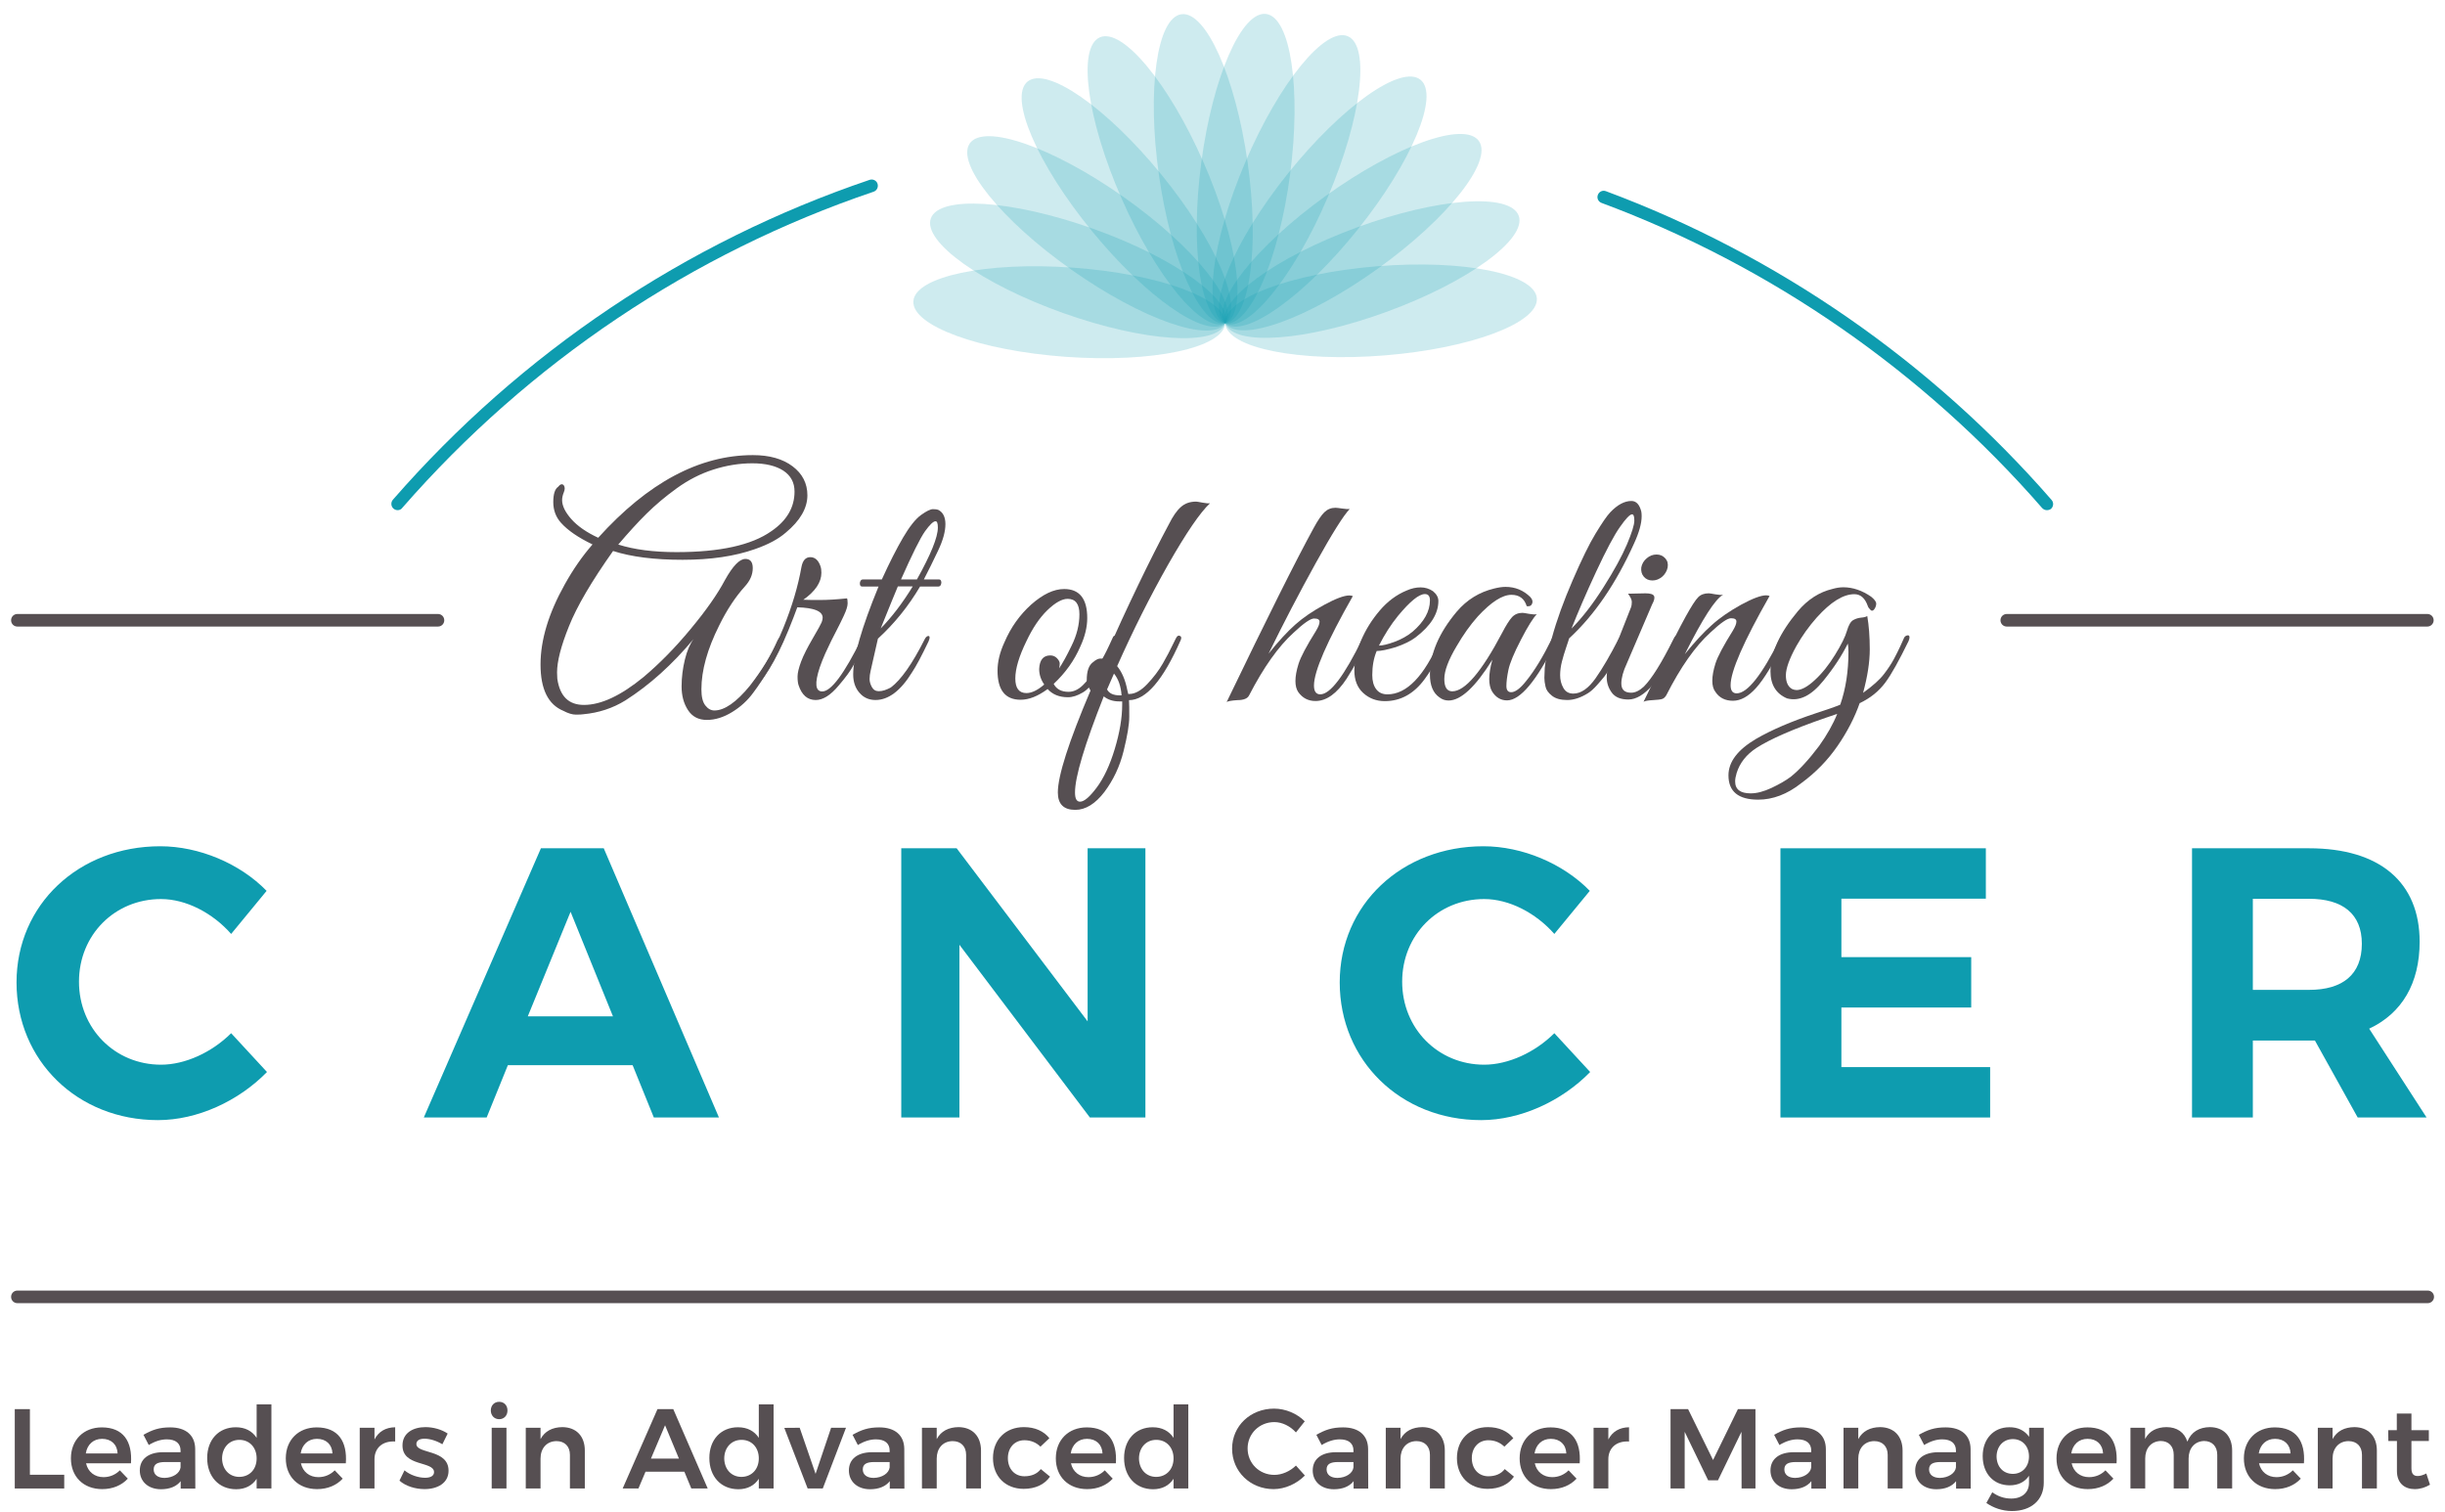 <svg xmlns="http://www.w3.org/2000/svg" width="194" height="120" viewBox="0 0 194 120" fill="none"><path d="M59.147 44.348C59.528 44.348 59.728 44.587 59.728 45.077C59.728 45.597 59.518 46.077 59.097 46.537C58.356 47.356 57.675 48.386 57.065 49.625C56.124 51.504 55.653 53.194 55.653 54.693C55.653 55.282 55.753 55.702 55.964 55.972C56.174 56.242 56.414 56.372 56.684 56.372C57.485 56.372 58.426 55.722 59.498 54.413C60.449 53.194 61.179 52.004 61.68 50.845C61.81 50.575 61.95 50.465 62.081 50.495C62.211 50.525 62.221 50.675 62.111 50.944C61.42 52.464 60.639 53.803 59.768 54.963C59.317 55.582 58.757 56.092 58.086 56.502C57.415 56.912 56.755 57.122 56.084 57.122C55.423 57.122 54.922 56.862 54.582 56.332C54.242 55.802 54.081 55.183 54.081 54.463C54.081 53.743 54.172 53.034 54.342 52.334C54.512 51.634 54.752 51.084 55.032 50.705C53.341 52.734 51.539 54.353 49.626 55.572C48.625 56.192 47.504 56.562 46.283 56.672C46.163 56.692 45.972 56.702 45.692 56.702C45.412 56.702 45.081 56.602 44.701 56.402C43.489 55.902 42.889 54.673 42.889 52.724C42.889 50.775 43.529 48.666 44.801 46.387C45.472 45.177 46.213 44.118 47.014 43.198C45.892 42.658 45.051 42.089 44.501 41.469C44.1 41.019 43.9 40.469 43.9 39.84C43.9 39.2 44.03 38.8 44.28 38.63C44.451 38.41 44.601 38.37 44.731 38.5C44.831 38.65 44.831 38.83 44.741 39.05C44.651 39.27 44.601 39.48 44.601 39.68C44.601 40.13 44.841 40.629 45.332 41.189C45.822 41.739 46.533 42.239 47.464 42.668C51.408 38.3 55.493 36.111 59.738 36.111C61.059 36.111 62.111 36.411 62.891 37.001C63.672 37.591 64.063 38.36 64.063 39.3C64.063 40.319 63.492 41.309 62.351 42.258C61.78 42.758 60.969 43.198 59.908 43.568C58.296 44.138 56.384 44.417 54.162 44.417C51.939 44.417 50.097 44.188 48.645 43.718C46.953 46.107 45.782 48.096 45.151 49.675C44.511 51.254 44.2 52.484 44.2 53.353C44.2 53.533 44.21 53.703 44.22 53.853C44.42 55.243 45.121 55.932 46.333 55.932C47.694 55.932 49.266 55.193 51.058 53.723C52.33 52.654 53.581 51.384 54.802 49.905C56.024 48.436 56.935 47.136 57.525 46.017C58.146 44.907 58.677 44.348 59.147 44.348ZM63.042 39C63.042 38.28 62.741 37.731 62.151 37.341C61.56 36.961 60.739 36.761 59.698 36.761C58.657 36.761 57.626 36.931 56.594 37.261C55.563 37.591 54.602 38.09 53.701 38.74C52.8 39.39 52.009 40.059 51.308 40.749C50.608 41.439 49.867 42.258 49.056 43.208C50.317 43.608 51.859 43.808 53.681 43.808C57.115 43.808 59.628 43.258 61.2 42.149C62.431 41.309 63.042 40.259 63.042 39Z" fill="#564F52"></path><path d="M65.174 45.447C65.174 46.197 64.693 46.917 63.742 47.587C64.073 47.606 64.523 47.606 65.084 47.606C65.644 47.606 66.355 47.566 67.206 47.477C67.236 47.526 67.256 47.656 67.256 47.876C67.256 48.096 67.156 48.416 66.956 48.846C66.756 49.276 66.576 49.636 66.415 49.945C66.255 50.255 66.105 50.545 65.965 50.825C65.825 51.105 65.665 51.445 65.484 51.844C65.304 52.244 65.164 52.614 65.044 52.954C64.623 54.223 64.693 54.863 65.244 54.863C65.945 54.863 66.986 53.464 68.368 50.665C68.488 50.445 68.578 50.365 68.658 50.415C68.738 50.465 68.768 50.525 68.768 50.605C68.768 50.685 68.658 50.935 68.438 51.385C68.217 51.825 67.987 52.284 67.737 52.754C67.487 53.224 67.086 53.764 66.555 54.383C65.915 55.153 65.304 55.543 64.724 55.543C64.073 55.543 63.622 55.153 63.362 54.363C63.312 54.213 63.282 53.983 63.282 53.684C63.282 53.384 63.382 52.984 63.572 52.474C63.762 51.974 64.073 51.365 64.493 50.645C64.914 49.925 65.144 49.506 65.194 49.376C65.244 49.246 65.274 49.126 65.274 49.016C65.274 48.496 64.603 48.226 63.262 48.186L62.962 48.986C61.91 51.745 60.889 53.594 59.918 54.533C59.748 54.683 59.668 54.633 59.668 54.383C59.668 54.333 59.688 54.273 59.718 54.203C60.659 52.964 61.47 51.505 62.161 49.805C62.851 48.106 63.322 46.507 63.592 44.988C63.692 44.468 63.922 44.208 64.293 44.208C64.663 44.208 64.934 44.448 65.094 44.908C65.154 45.078 65.174 45.248 65.174 45.447Z" fill="#564F52"></path><path d="M67.697 53.513C67.697 52.124 68.368 49.795 69.709 46.537H68.398C68.318 46.537 68.257 46.487 68.237 46.397C68.218 46.307 68.218 46.217 68.267 46.117C68.308 46.027 68.368 45.977 68.458 45.977H69.969C70.57 44.657 71.131 43.548 71.651 42.658C72.172 41.769 72.653 41.169 73.083 40.859C73.513 40.549 73.834 40.399 74.024 40.399C74.214 40.399 74.354 40.419 74.434 40.449C74.815 40.629 75.015 41.019 75.015 41.589C75.015 42.169 74.825 42.868 74.434 43.688C74.044 44.508 73.674 45.267 73.303 45.977H74.515C74.595 45.977 74.655 46.027 74.675 46.117C74.705 46.207 74.695 46.297 74.655 46.397C74.615 46.487 74.545 46.537 74.465 46.537H73.003C72.082 48.096 70.971 49.475 69.659 50.675L69.079 53.233C69.028 53.453 68.998 53.663 68.998 53.873C68.998 54.083 69.058 54.293 69.179 54.513C69.299 54.733 69.479 54.843 69.729 54.843C70.019 54.843 70.33 54.743 70.69 54.543C71.491 53.943 72.382 52.674 73.353 50.755C73.423 50.605 73.504 50.515 73.594 50.475C73.684 50.445 73.744 50.465 73.754 50.535C73.774 50.615 73.744 50.735 73.674 50.895C73.123 52.054 72.683 52.874 72.362 53.353C71.461 54.813 70.49 55.542 69.469 55.542C68.948 55.542 68.518 55.353 68.188 54.963C67.857 54.583 67.697 54.093 67.697 53.513ZM72.422 46.527H71.241C71.041 46.996 70.59 48.106 69.879 49.865C70.79 48.935 71.631 47.816 72.422 46.527ZM72.753 45.977C73.854 43.998 74.415 42.628 74.415 41.859C74.415 41.529 74.354 41.359 74.234 41.359C74.054 41.359 73.774 41.629 73.393 42.159C73.013 42.698 72.382 43.968 71.491 45.977H72.753Z" fill="#564F52"></path><path d="M84.436 46.736C85.657 46.736 86.268 47.506 86.268 49.045C86.268 49.745 86.088 50.505 85.717 51.304C85.247 52.394 84.546 53.383 83.605 54.263C83.825 54.683 84.216 54.893 84.786 54.893C85.237 54.893 85.667 54.663 86.068 54.213C86.568 53.693 86.929 53.233 87.149 52.843C87.369 52.454 87.529 52.164 87.629 51.974C87.73 51.794 87.86 51.524 88.02 51.184C88.18 50.844 88.27 50.635 88.31 50.555C88.34 50.475 88.4 50.445 88.49 50.445C88.661 50.425 88.741 50.485 88.741 50.625C88.741 50.675 88.721 50.734 88.691 50.804L88.54 51.154C88.44 51.384 88.36 51.554 88.31 51.654C88.26 51.754 88.17 51.934 88.05 52.194C87.92 52.454 87.82 52.654 87.72 52.813C87.629 52.964 87.499 53.163 87.339 53.413C87.179 53.663 87.039 53.863 86.909 54.013C86.778 54.163 86.628 54.333 86.448 54.513C86.268 54.693 86.088 54.843 85.918 54.943C85.497 55.193 85.107 55.322 84.736 55.322C84.045 55.322 83.515 55.102 83.124 54.673C82.353 55.242 81.643 55.522 80.982 55.522C79.761 55.522 79.15 54.753 79.15 53.213C79.15 52.514 79.33 51.754 79.701 50.954C80.201 49.785 80.912 48.785 81.823 47.966C82.754 47.146 83.615 46.736 84.436 46.736ZM84.716 47.516C84.266 47.516 83.725 47.816 83.104 48.416C82.484 49.015 81.933 49.835 81.442 50.874C80.852 52.084 80.561 53.063 80.561 53.833C80.561 54.603 80.852 54.992 81.442 54.992C81.863 54.992 82.334 54.763 82.854 54.313C82.584 53.923 82.454 53.513 82.454 53.083C82.484 52.364 82.784 52.004 83.335 52.004C83.555 52.004 83.735 52.084 83.875 52.234C84.015 52.384 84.085 52.524 84.085 52.644C84.085 52.774 84.066 52.904 84.035 53.033C84.316 52.614 84.646 52.024 85.016 51.254C85.437 50.405 85.647 49.565 85.647 48.745C85.647 47.926 85.337 47.516 84.716 47.516Z" fill="#564F52"></path><path d="M85.317 64.259C84.396 64.259 83.935 63.799 83.935 62.879C83.935 61.56 84.796 58.861 86.528 54.793C86.328 54.463 86.228 54.183 86.228 53.963C86.228 53.264 86.388 52.794 86.708 52.554C86.939 52.354 87.139 52.254 87.299 52.254C87.459 52.254 87.559 52.264 87.609 52.274C89.522 47.976 91.244 44.398 92.765 41.559C93.066 40.959 93.376 40.51 93.696 40.23C94.017 39.94 94.417 39.8 94.908 39.8C94.978 39.8 95.138 39.83 95.408 39.88C95.679 39.93 95.879 39.95 96.009 39.93C95.218 40.669 94.117 42.289 92.685 44.797C91.264 47.306 89.912 49.995 88.641 52.854C89.021 53.324 89.291 53.953 89.442 54.733L89.522 55.063C89.552 55.063 89.582 55.063 89.602 55.063C90.052 55.063 90.533 54.803 91.033 54.273C91.534 53.743 91.944 53.204 92.265 52.644C92.585 52.084 92.845 51.594 93.046 51.165C93.246 50.735 93.376 50.505 93.426 50.475C93.476 50.445 93.526 50.425 93.566 50.435C93.606 50.445 93.646 50.465 93.676 50.485C93.706 50.515 93.726 50.555 93.726 50.615C93.726 50.675 93.706 50.735 93.676 50.805C92.285 53.973 90.923 55.553 89.582 55.553C89.602 55.822 89.602 56.262 89.602 56.872C89.602 57.482 89.451 58.391 89.151 59.601C88.851 60.81 88.34 61.89 87.629 62.839C86.909 63.779 86.138 64.259 85.317 64.259ZM85.297 62.879C85.297 63.369 85.427 63.609 85.697 63.609C86.018 63.609 86.458 63.239 87.019 62.489C87.579 61.74 88.06 60.72 88.45 59.431C88.841 58.131 89.041 56.962 89.041 55.902C89.041 55.822 89.041 55.733 89.041 55.653C88.961 55.653 88.881 55.653 88.811 55.653C88.32 55.653 87.91 55.523 87.579 55.253C86.058 59.091 85.297 61.64 85.297 62.879ZM88.841 55.173H88.991C88.941 54.453 88.741 53.873 88.39 53.444L87.84 54.703C88 55.013 88.34 55.173 88.841 55.173Z" fill="#564F52"></path><path d="M104.258 54.393C104.258 54.862 104.428 55.092 104.759 55.092C105.55 55.092 106.661 53.623 108.103 50.674C108.223 50.444 108.323 50.344 108.413 50.394C108.503 50.444 108.553 50.514 108.553 50.594C108.553 50.674 108.453 50.914 108.263 51.314C108.073 51.704 107.872 52.084 107.682 52.444C107.492 52.803 107.212 53.273 106.841 53.863C106.07 55.032 105.249 55.622 104.378 55.622C103.808 55.622 103.357 55.392 103.017 54.922C102.867 54.703 102.787 54.413 102.787 54.033C102.787 53.653 102.867 53.203 103.037 52.663C103.207 52.124 103.668 51.254 104.418 50.055C104.599 49.755 104.699 49.515 104.699 49.335C104.699 49.155 104.559 49.075 104.268 49.075C103.978 49.075 103.437 49.455 102.636 50.205C101.425 51.304 100.254 52.963 99.112 55.172C98.992 55.422 98.682 55.552 98.181 55.552C97.731 55.582 97.441 55.632 97.33 55.702C100.514 49.095 102.817 44.477 104.248 41.868C104.569 41.279 104.849 40.869 105.089 40.639C105.329 40.409 105.62 40.289 105.96 40.289C106.04 40.289 106.221 40.309 106.491 40.349C106.761 40.389 106.961 40.399 107.091 40.389C106.591 40.909 105.69 42.348 104.388 44.697C103.087 47.046 101.846 49.435 100.654 51.864C101.445 50.874 102.156 50.105 102.777 49.555C103.397 49.005 104.168 48.475 105.079 47.986C105.98 47.496 106.651 47.246 107.061 47.246C107.162 47.246 107.252 47.266 107.342 47.296C105.289 50.904 104.258 53.263 104.258 54.393Z" fill="#564F52"></path><path d="M109.234 51.654C108.994 52.224 108.884 52.864 108.884 53.563C108.884 54.033 108.984 54.403 109.194 54.683C109.404 54.963 109.704 55.093 110.085 55.093C111.607 55.093 112.998 53.663 114.23 50.804C114.35 50.535 114.49 50.425 114.66 50.455C114.73 50.475 114.76 50.515 114.76 50.585C114.76 50.655 114.57 51.094 114.19 51.904C113.809 52.714 113.429 53.373 113.048 53.873C112.197 55.043 111.136 55.632 109.875 55.632C109.204 55.632 108.633 55.412 108.163 54.983C107.692 54.553 107.462 53.953 107.462 53.203C107.462 52.454 107.642 51.654 108.003 50.804C108.363 49.955 108.853 49.175 109.474 48.446C110.095 47.716 110.806 47.186 111.607 46.856C111.987 46.686 112.357 46.606 112.718 46.606C113.078 46.606 113.399 46.706 113.699 46.906C113.979 47.136 114.129 47.396 114.129 47.686C114.129 48.685 113.529 49.655 112.317 50.575C111.947 50.855 111.426 51.114 110.756 51.344C110.095 51.544 109.584 51.654 109.234 51.654ZM113.459 47.636C113.459 47.306 113.329 47.136 113.058 47.136C112.588 47.136 111.877 47.716 110.926 48.865C110.355 49.565 109.855 50.355 109.414 51.224C109.694 51.224 110.115 51.124 110.656 50.925C111.196 50.725 111.677 50.455 112.077 50.125C112.998 49.335 113.459 48.506 113.459 47.636Z" fill="#564F52"></path><path d="M120.677 50.764C120.126 51.824 119.796 52.624 119.686 53.153C119.576 53.683 119.526 54.103 119.526 54.433C119.526 54.763 119.656 54.923 119.906 54.923C120.226 54.923 120.617 54.633 121.087 54.043C121.778 53.193 122.449 52.074 123.12 50.705C123.19 50.555 123.26 50.475 123.35 50.455C123.48 50.405 123.55 50.455 123.55 50.605C123.55 50.684 123.53 50.785 123.47 50.904C121.928 54.013 120.627 55.572 119.576 55.572C119.085 55.572 118.695 55.342 118.394 54.873C118.244 54.623 118.164 54.283 118.164 53.873C118.164 53.463 118.244 52.944 118.414 52.344C117.073 54.503 115.912 55.582 114.94 55.582C114.67 55.582 114.43 55.502 114.21 55.332C113.709 54.983 113.459 54.383 113.459 53.523C113.459 51.884 114.17 50.215 115.591 48.526C116.392 47.586 117.383 46.976 118.555 46.696C118.875 46.616 119.175 46.566 119.456 46.566C120.226 46.566 120.877 46.836 121.418 47.366C121.588 47.546 121.638 47.726 121.568 47.896C121.498 48.066 121.358 48.136 121.137 48.096C120.957 47.496 120.547 47.196 119.926 47.196C119.205 47.196 118.314 47.766 117.263 48.905C116.662 49.575 116.102 50.365 115.581 51.264C114.93 52.354 114.6 53.223 114.6 53.873C114.6 54.523 114.81 54.853 115.231 54.853C116.232 54.853 117.553 53.313 119.175 50.235C119.496 49.615 119.766 49.195 119.976 48.965C120.196 48.735 120.467 48.626 120.807 48.626C120.877 48.626 121.047 48.655 121.318 48.705C121.598 48.755 121.798 48.765 121.938 48.735C121.658 49.015 121.228 49.695 120.677 50.764Z" fill="#564F52"></path><path d="M124.271 51.365C124.141 51.755 124.021 52.134 123.931 52.494C123.84 52.854 123.79 53.214 123.79 53.574C123.79 53.934 123.87 54.273 124.041 54.573C124.211 54.883 124.471 55.033 124.842 55.033C125.442 55.033 126.033 54.623 126.604 53.814C127.174 53.004 127.775 51.964 128.416 50.715C128.546 50.485 128.676 50.385 128.796 50.435C128.876 50.505 128.896 50.595 128.846 50.695C128.796 50.805 128.686 51.035 128.536 51.395C128.376 51.755 128.255 52.004 128.185 52.144C128.105 52.284 127.975 52.534 127.785 52.894C127.595 53.254 127.424 53.524 127.284 53.694C127.144 53.873 126.954 54.093 126.704 54.373C126.453 54.653 126.233 54.853 126.013 54.993C125.422 55.363 124.872 55.543 124.351 55.543C123.83 55.543 123.43 55.433 123.14 55.203C122.849 54.973 122.679 54.733 122.629 54.473C122.569 54.213 122.539 53.983 122.539 53.784C122.539 53.584 122.549 53.324 122.569 53.004C122.619 52.464 122.729 51.954 122.879 51.445C123.04 50.945 123.13 50.655 123.14 50.595C123.52 49.206 124.071 47.686 124.781 46.047C125.492 44.408 126.093 43.168 126.594 42.349C127.094 41.529 127.475 40.959 127.765 40.65C128.336 40.05 128.896 39.75 129.447 39.75C129.827 39.75 130.087 40.03 130.228 40.58C130.248 40.68 130.258 40.809 130.258 40.959C130.258 41.529 130.057 42.249 129.657 43.118C128.215 46.317 126.493 48.826 124.501 50.655C124.481 50.745 124.401 50.975 124.271 51.365ZM127.234 46.587C128.075 45.267 128.686 44.138 129.086 43.208C129.477 42.279 129.677 41.649 129.677 41.309C129.677 40.969 129.617 40.809 129.497 40.809C129.327 40.809 129.006 41.139 128.546 41.799C128.075 42.459 127.445 43.648 126.644 45.367C125.843 47.087 125.202 48.586 124.691 49.875C125.552 49.006 126.403 47.906 127.234 46.587Z" fill="#564F52"></path><path d="M129.427 54.963C129.747 54.963 130.078 54.803 130.428 54.483C131.049 53.864 131.84 52.604 132.791 50.695C132.911 50.445 133.021 50.365 133.141 50.465C133.171 50.495 133.191 50.555 133.191 50.625C133.191 50.695 133.121 50.885 132.991 51.175C132.861 51.465 132.741 51.734 132.63 51.964C132.52 52.194 132.31 52.584 132 53.104C131.689 53.634 131.409 54.033 131.159 54.323C130.468 55.113 129.817 55.503 129.207 55.503C128.596 55.503 128.155 55.323 127.885 54.953C127.615 54.583 127.485 54.173 127.485 53.724C127.485 53.274 127.595 52.774 127.815 52.244L129.427 48.156C129.457 48.056 129.477 47.926 129.477 47.756C129.477 47.586 129.377 47.377 129.177 47.107L130.558 47.077C130.939 47.077 131.169 47.147 131.239 47.286C131.309 47.426 131.259 47.646 131.089 47.956L129.076 52.654C128.786 53.274 128.646 53.804 128.646 54.233C128.646 54.723 128.906 54.963 129.427 54.963ZM131.89 45.757C131.649 45.957 131.399 46.057 131.109 46.057C130.828 46.057 130.598 45.957 130.428 45.757C130.258 45.557 130.198 45.317 130.228 45.028C130.278 44.748 130.418 44.498 130.658 44.298C130.888 44.098 131.149 43.998 131.439 43.998C131.719 43.998 131.95 44.098 132.13 44.298C132.31 44.498 132.37 44.738 132.32 45.028C132.26 45.307 132.12 45.557 131.89 45.757Z" fill="#564F52"></path><path d="M140.409 47.286C138.347 50.904 137.316 53.263 137.316 54.363C137.316 54.803 137.476 55.013 137.796 55.013C138.647 55.013 139.798 53.563 141.24 50.664C141.34 50.435 141.44 50.335 141.54 50.385C141.641 50.435 141.691 50.505 141.691 50.585C141.691 50.664 141.661 50.764 141.59 50.884C140.699 52.674 139.949 53.913 139.338 54.583C138.727 55.262 138.117 55.602 137.506 55.602C136.895 55.602 136.425 55.372 136.114 54.903C135.944 54.683 135.864 54.393 135.864 54.013C135.864 53.633 135.944 53.183 136.114 52.644C136.284 52.104 136.745 51.234 137.496 50.035C137.676 49.735 137.776 49.495 137.776 49.315C137.776 49.135 137.636 49.055 137.346 49.055C137.055 49.055 136.515 49.435 135.714 50.185C134.502 51.284 133.341 52.944 132.22 55.153C132.12 55.322 132.01 55.422 131.88 55.462C131.749 55.502 131.509 55.532 131.139 55.552C130.768 55.572 130.528 55.612 130.408 55.682C130.678 55.142 131.209 54.053 131.99 52.394C133.401 49.465 134.322 47.796 134.753 47.376C134.953 47.176 135.233 47.076 135.584 47.076C135.654 47.076 135.824 47.106 136.104 47.156C136.385 47.206 136.585 47.216 136.725 47.186C136.104 47.516 135.093 49.095 133.682 51.904C134.472 50.934 135.183 50.155 135.834 49.585C136.475 49.005 137.256 48.475 138.157 47.976C139.058 47.486 139.728 47.236 140.139 47.236C140.239 47.236 140.329 47.256 140.409 47.286Z" fill="#564F52"></path><path d="M139.508 63.449C137.936 63.449 137.146 62.809 137.146 61.52C137.146 60.45 137.876 59.491 139.328 58.631C140.569 57.911 142.151 57.232 144.083 56.592C144.974 56.302 145.615 56.082 146.016 55.912C146.456 54.643 146.666 53.254 146.666 51.744C146.666 51.444 146.646 51.215 146.616 51.065C146.146 52.014 145.505 52.994 144.684 54.003C143.713 55.213 142.752 55.672 141.791 55.413C140.92 55.043 140.479 54.323 140.479 53.254C140.479 51.814 141.2 50.235 142.642 48.506C143.433 47.566 144.354 46.977 145.405 46.727C145.685 46.647 145.976 46.597 146.256 46.597C147.007 46.597 147.748 46.847 148.468 47.346C148.739 47.566 148.869 47.746 148.869 47.896C148.869 48.046 148.819 48.196 148.719 48.336C148.618 48.476 148.508 48.496 148.408 48.386C148.298 48.276 148.228 48.176 148.198 48.076C147.978 47.456 147.627 47.146 147.137 47.146C146.246 47.146 145.255 47.766 144.143 49.006C143.523 49.705 142.982 50.465 142.532 51.264C141.981 52.264 141.701 53.044 141.701 53.584C141.701 54.123 141.871 54.493 142.201 54.673C142.321 54.723 142.432 54.753 142.552 54.753C142.932 54.753 143.423 54.493 143.993 53.963C144.574 53.434 145.105 52.764 145.605 51.954C146.106 51.145 146.416 50.515 146.546 50.055C146.676 49.605 146.846 49.315 147.037 49.206C147.227 49.096 147.447 49.026 147.677 49.006C147.908 48.986 148.068 48.946 148.158 48.876C148.288 49.625 148.358 50.515 148.358 51.524C148.358 52.534 148.178 53.683 147.828 54.973C148.598 54.423 149.149 53.923 149.479 53.493C149.81 53.064 150.07 52.664 150.26 52.314C150.451 51.964 150.621 51.614 150.781 51.275C150.931 50.935 151.031 50.715 151.081 50.605C151.131 50.505 151.211 50.445 151.332 50.415C151.452 50.385 151.512 50.445 151.512 50.575C151.512 50.655 151.482 50.755 151.432 50.875C150.691 52.394 150.08 53.504 149.58 54.173C149.079 54.843 148.408 55.393 147.557 55.792C147.157 56.932 146.576 58.061 145.805 59.181C145.034 60.3 144.083 61.29 142.922 62.14C141.801 63.029 140.649 63.449 139.508 63.449ZM137.676 62C137.676 62.639 138.087 62.949 138.908 62.949C139.398 62.949 139.939 62.809 140.559 62.519C141.17 62.23 141.681 61.94 142.081 61.64C142.772 61.09 143.523 60.27 144.344 59.181C144.964 58.311 145.445 57.462 145.775 56.642L144.894 56.942C142.281 57.842 140.439 58.651 139.358 59.351C138.567 59.871 138.047 60.53 137.796 61.33C137.716 61.6 137.676 61.81 137.676 62Z" fill="#564F52"></path><path d="M12.775 71.335C9.111 71.335 6.267 74.173 6.267 77.892C6.267 81.61 9.111 84.478 12.775 84.478C14.697 84.478 16.809 83.499 18.341 81.98L21.184 85.058C18.922 87.377 15.648 88.876 12.534 88.876C6.147 88.876 1.312 84.149 1.312 77.951C1.312 71.784 6.237 67.147 12.715 67.147C15.798 67.147 19.042 68.516 21.154 70.685L18.341 74.103C16.869 72.434 14.757 71.335 12.775 71.335Z" fill="#0E9CAF"></path><path d="M50.197 84.519H40.296L38.614 88.667H33.628L42.919 67.307H47.905L57.045 88.667H51.879L50.197 84.519ZM48.635 80.641L45.272 72.344L41.878 80.641H48.635Z" fill="#0E9CAF"></path><path d="M75.906 67.307L86.298 81.04V67.307H90.883V88.667H86.478L76.126 74.963V88.667H71.511V67.307H75.906Z" fill="#0E9CAF"></path><path d="M117.764 71.335C114.099 71.335 111.256 74.173 111.256 77.892C111.256 81.61 114.099 84.478 117.764 84.478C119.686 84.478 121.798 83.499 123.33 81.98L126.173 85.058C123.911 87.377 120.637 88.876 117.523 88.876C111.136 88.876 106.301 84.149 106.301 77.951C106.301 71.784 111.226 67.147 117.704 67.147C120.787 67.147 124.031 68.516 126.143 70.685L123.33 74.103C121.858 72.434 119.746 71.335 117.764 71.335Z" fill="#0E9CAF"></path><path d="M157.569 67.307V71.305H146.106V75.943H156.407V79.941H146.106V84.669H157.909V88.667H141.27V67.307H157.569Z" fill="#0E9CAF"></path><path d="M187.072 88.667L183.678 82.56H183.218H178.753V88.667H173.927V67.307H183.218C188.814 67.307 191.988 69.995 191.988 74.723C191.988 78.022 190.586 80.401 187.983 81.62L192.538 88.667H187.072ZM178.753 78.541H183.218C185.881 78.541 187.402 77.322 187.402 74.883C187.402 72.504 185.871 71.315 183.218 71.315H178.753V78.541Z" fill="#0E9CAF"></path><path d="M192.598 49.715H159.231C158.95 49.715 158.73 49.495 158.73 49.216C158.73 48.936 158.95 48.716 159.231 48.716H192.598C192.879 48.716 193.099 48.936 193.099 49.216C193.099 49.495 192.869 49.715 192.598 49.715Z" fill="#564F52"></path><path d="M34.75 49.715H1.382C1.101 49.715 0.881 49.495 0.881 49.216C0.881 48.936 1.101 48.716 1.382 48.716H34.75C35.03 48.716 35.25 48.936 35.25 49.216C35.25 49.495 35.03 49.715 34.75 49.715Z" fill="#564F52"></path><path d="M192.628 103.4H1.382C1.101 103.4 0.881 103.18 0.881 102.9C0.881 102.62 1.101 102.4 1.382 102.4H192.628C192.909 102.4 193.129 102.62 193.129 102.9C193.129 103.18 192.899 103.4 192.628 103.4Z" fill="#564F52"></path><path opacity="0.2" d="M109.863 28.199C116.692 27.649 122.1 25.62 121.942 23.667C121.784 21.713 116.12 20.576 109.292 21.125C102.463 21.675 97.055 23.705 97.213 25.658C97.371 27.612 103.035 28.749 109.863 28.199Z" fill="#0E9CAF"></path><path opacity="0.2" d="M110.085 24.719C116.515 22.359 121.179 18.954 120.501 17.115C119.824 15.275 114.062 15.698 107.632 18.058C101.202 20.419 96.539 23.823 97.216 25.663C97.894 27.502 103.655 27.08 110.085 24.719Z" fill="#0E9CAF"></path><path opacity="0.2" d="M109.351 21.298C114.91 17.301 118.486 12.772 117.339 11.182C116.192 9.592 110.756 11.543 105.197 15.54C99.638 19.537 96.062 24.066 97.209 25.657C98.356 27.247 103.792 25.295 109.351 21.298Z" fill="#0E9CAF"></path><path opacity="0.2" d="M107.731 18.211C112.011 12.87 114.238 7.549 112.705 6.325C111.172 5.1 106.461 8.437 102.181 13.778C97.902 19.118 95.675 24.44 97.207 25.664C98.74 26.888 103.452 23.551 107.731 18.211Z" fill="#0E9CAF"></path><path opacity="0.2" d="M105.346 15.658C108.032 9.366 108.747 3.642 106.941 2.874C105.136 2.105 101.494 6.582 98.807 12.874C96.12 19.166 95.406 24.89 97.212 25.658C99.017 26.427 102.659 21.949 105.346 15.658Z" fill="#0E9CAF"></path><path opacity="0.2" d="M102.361 13.85C103.257 7.069 102.406 1.364 100.46 1.108C98.514 0.851 96.21 6.141 95.314 12.921C94.418 19.702 95.269 25.407 97.215 25.663C99.161 25.92 101.465 20.631 102.361 13.85Z" fill="#0E9CAF"></path><path opacity="0.2" d="M97.214 25.653C99.157 25.378 99.954 19.666 98.994 12.894C98.033 6.122 95.679 0.855 93.736 1.129C91.793 1.404 90.996 7.117 91.956 13.889C92.917 20.661 95.271 25.928 97.214 25.653Z" fill="#0E9CAF"></path><path opacity="0.2" d="M97.214 25.654C99.012 24.868 98.243 19.152 95.497 12.886C92.751 6.62 89.067 2.178 87.269 2.963C85.47 3.749 86.239 9.465 88.986 15.731C91.732 21.997 95.416 26.439 97.214 25.654Z" fill="#0E9CAF"></path><path opacity="0.2" d="M97.215 25.663C98.736 24.424 96.459 19.124 92.128 13.824C87.798 8.524 83.055 5.231 81.534 6.47C80.013 7.709 82.29 13.009 86.62 18.309C90.951 23.61 95.694 26.902 97.215 25.663Z" fill="#0E9CAF"></path><path opacity="0.2" d="M97.219 25.659C98.351 24.057 94.731 19.562 89.134 15.617C83.537 11.673 78.082 9.773 76.951 11.374C75.819 12.976 79.438 17.471 85.035 21.416C90.632 25.36 96.087 27.26 97.219 25.659Z" fill="#0E9CAF"></path><path opacity="0.2" d="M97.223 25.656C97.883 23.811 93.187 20.45 86.735 18.151C80.284 15.851 74.518 15.483 73.858 17.329C73.198 19.175 77.894 22.535 84.346 24.834C90.798 27.134 96.563 27.502 97.223 25.656Z" fill="#0E9CAF"></path><path opacity="0.2" d="M97.218 25.653C97.357 23.698 91.93 21.72 85.097 21.234C78.263 20.748 72.611 21.939 72.472 23.894C72.332 25.849 77.759 27.827 84.592 28.313C91.426 28.799 97.078 27.608 97.218 25.653Z" fill="#0E9CAF"></path><path d="M31.556 40.479C31.436 40.479 31.326 40.439 31.226 40.359C31.015 40.18 30.995 39.86 31.175 39.65C41.337 27.985 54.412 19.209 68.998 14.271C69.259 14.181 69.549 14.321 69.629 14.581C69.709 14.841 69.579 15.121 69.319 15.211C54.902 20.089 41.978 28.765 31.926 40.289C31.836 40.419 31.696 40.479 31.556 40.479Z" fill="#0E9CAF"></path><path d="M162.414 40.479C162.274 40.479 162.134 40.419 162.034 40.309C152.593 29.464 140.499 21.088 127.074 16.1C126.814 16 126.684 15.72 126.784 15.46C126.884 15.2 127.164 15.07 127.424 15.17C141 20.228 153.234 28.694 162.785 39.669C162.965 39.879 162.945 40.189 162.734 40.379C162.654 40.439 162.534 40.479 162.414 40.479Z" fill="#0E9CAF"></path><path d="M2.373 111.807V117.014H5.096V118.104H1.172V111.807H2.373Z" fill="#564F52"></path><path d="M10.392 116.105H6.828C6.978 116.784 7.509 117.204 8.21 117.204C8.71 117.204 9.161 117.014 9.511 116.664L10.142 117.324C9.661 117.844 8.96 118.154 8.109 118.154C6.618 118.154 5.627 117.164 5.627 115.715C5.627 114.245 6.638 113.256 8.079 113.256C9.781 113.256 10.512 114.365 10.392 116.105ZM9.331 115.325C9.301 114.615 8.83 114.165 8.099 114.165C7.409 114.165 6.918 114.615 6.808 115.325H9.331Z" fill="#564F52"></path><path d="M14.336 118.104V117.524C14.006 117.944 13.466 118.164 12.775 118.164C11.733 118.164 11.093 117.524 11.093 116.674C11.093 115.785 11.754 115.235 12.925 115.225H14.326V115.095C14.326 114.535 13.956 114.205 13.235 114.205C12.785 114.205 12.294 114.355 11.804 114.655L11.383 113.846C12.074 113.456 12.614 113.256 13.505 113.256C14.767 113.256 15.478 113.896 15.488 114.965L15.498 118.114H14.336V118.104ZM14.326 116.434V116.005H13.105C12.484 116.005 12.194 116.175 12.194 116.594C12.194 117.004 12.514 117.264 13.055 117.264C13.736 117.254 14.266 116.894 14.326 116.434Z" fill="#564F52"></path><path d="M21.535 111.427V118.104H20.363V117.334C20.023 117.864 19.462 118.164 18.741 118.164C17.36 118.164 16.439 117.154 16.439 115.685C16.439 114.225 17.36 113.246 18.711 113.246C19.452 113.246 20.013 113.546 20.363 114.086V111.427H21.535ZM20.363 115.715C20.363 114.855 19.803 114.245 18.992 114.245C18.191 114.245 17.63 114.855 17.62 115.715C17.63 116.574 18.181 117.184 18.992 117.184C19.813 117.174 20.363 116.574 20.363 115.715Z" fill="#564F52"></path><path d="M27.441 116.105H23.877C24.027 116.784 24.558 117.204 25.259 117.204C25.759 117.204 26.21 117.014 26.56 116.664L27.191 117.324C26.71 117.844 26.01 118.154 25.159 118.154C23.667 118.154 22.676 117.164 22.676 115.715C22.676 114.245 23.687 113.256 25.129 113.256C26.831 113.256 27.561 114.365 27.441 116.105ZM26.38 115.325C26.35 114.615 25.88 114.165 25.149 114.165C24.458 114.165 23.967 114.615 23.857 115.325H26.38Z" fill="#564F52"></path><path d="M31.356 113.246V114.376C30.334 114.316 29.714 114.905 29.714 115.785V118.104H28.543V113.286H29.714V114.216C30.034 113.586 30.605 113.256 31.356 113.246Z" fill="#564F52"></path><path d="M33.688 114.155C33.308 114.155 33.038 114.285 33.038 114.575C33.038 115.384 35.59 114.965 35.59 116.694C35.59 117.673 34.719 118.153 33.688 118.153C32.958 118.153 32.197 117.923 31.696 117.483L32.096 116.664C32.537 117.044 33.208 117.254 33.728 117.254C34.129 117.254 34.439 117.124 34.439 116.804C34.439 115.914 31.926 116.394 31.936 114.685C31.936 113.695 32.787 113.235 33.758 113.235C34.389 113.235 35.05 113.425 35.52 113.745L35.1 114.595C34.639 114.315 34.109 114.155 33.688 114.155Z" fill="#564F52"></path><path d="M40.266 111.916C40.266 112.316 39.995 112.606 39.605 112.606C39.215 112.606 38.944 112.306 38.944 111.916C38.944 111.516 39.215 111.227 39.605 111.227C39.995 111.227 40.266 111.506 40.266 111.916ZM40.186 113.286V118.103H39.014V113.286H40.186Z" fill="#564F52"></path><path d="M46.403 115.095V118.103H45.221V115.434C45.221 114.765 44.811 114.345 44.15 114.345C43.359 114.355 42.889 114.935 42.889 115.734V118.103H41.717V113.285H42.889V114.185C43.229 113.545 43.84 113.245 44.621 113.235C45.732 113.245 46.403 113.955 46.403 115.095Z" fill="#564F52"></path><path d="M54.302 116.774H51.218L50.657 118.104H49.406L52.169 111.807H53.421L56.154 118.104H54.852L54.302 116.774ZM53.871 115.735L52.77 113.086L51.649 115.735H53.871Z" fill="#564F52"></path><path d="M61.38 111.427V118.104H60.208V117.334C59.868 117.864 59.307 118.164 58.587 118.164C57.205 118.164 56.284 117.154 56.284 115.685C56.284 114.225 57.205 113.246 58.556 113.246C59.297 113.246 59.858 113.546 60.208 114.086V111.427H61.38ZM60.208 115.715C60.208 114.855 59.648 114.245 58.837 114.245C58.036 114.245 57.475 114.855 57.465 115.715C57.475 116.574 58.026 117.184 58.837 117.184C59.648 117.174 60.208 116.574 60.208 115.715Z" fill="#564F52"></path><path d="M63.452 113.285L64.713 116.943L65.945 113.285H67.126L65.284 118.103H64.083L62.231 113.295L63.452 113.285Z" fill="#564F52"></path><path d="M70.6 118.104V117.524C70.27 117.944 69.729 118.164 69.038 118.164C67.997 118.164 67.356 117.524 67.356 116.674C67.356 115.785 68.017 115.235 69.189 115.225H70.59V115.095C70.59 114.535 70.22 114.205 69.499 114.205C69.048 114.205 68.558 114.355 68.067 114.655L67.647 113.846C68.338 113.456 68.878 113.256 69.769 113.256C71.031 113.256 71.741 113.896 71.751 114.965L71.761 118.114H70.6V118.104ZM70.59 116.434V116.005H69.369C68.748 116.005 68.458 116.175 68.458 116.594C68.458 117.004 68.778 117.264 69.319 117.264C69.999 117.254 70.53 116.894 70.59 116.434Z" fill="#564F52"></path><path d="M77.838 115.095V118.103H76.657V115.434C76.657 114.765 76.246 114.345 75.586 114.345C74.795 114.355 74.324 114.935 74.324 115.734V118.103H73.153V113.285H74.324V114.185C74.665 113.545 75.275 113.245 76.056 113.235C77.157 113.245 77.838 113.955 77.838 115.095Z" fill="#564F52"></path><path d="M81.282 114.275C80.511 114.275 79.971 114.855 79.971 115.694C79.971 116.554 80.511 117.134 81.282 117.134C81.843 117.134 82.293 116.944 82.584 116.564L83.314 117.164C82.894 117.773 82.173 118.133 81.222 118.133C79.781 118.133 78.789 117.144 78.789 115.694C78.789 114.225 79.791 113.235 81.242 113.235C82.123 113.235 82.824 113.555 83.264 114.115L82.554 114.785C82.243 114.475 81.813 114.275 81.282 114.275Z" fill="#564F52"></path><path d="M88.54 116.105H84.976C85.127 116.784 85.657 117.204 86.358 117.204C86.859 117.204 87.309 117.014 87.659 116.664L88.29 117.324C87.81 117.844 87.109 118.154 86.258 118.154C84.766 118.154 83.775 117.164 83.775 115.715C83.775 114.245 84.786 113.256 86.228 113.256C87.93 113.256 88.65 114.365 88.54 116.105ZM87.479 115.325C87.449 114.615 86.979 114.165 86.248 114.165C85.557 114.165 85.067 114.615 84.956 115.325H87.479Z" fill="#564F52"></path><path d="M94.287 111.427V118.104H93.116V117.334C92.775 117.864 92.215 118.164 91.494 118.164C90.112 118.164 89.191 117.154 89.191 115.685C89.191 114.225 90.112 113.246 91.464 113.246C92.205 113.246 92.765 113.546 93.116 114.086V111.427H94.287ZM93.116 115.715C93.116 114.855 92.555 114.245 91.744 114.245C90.943 114.245 90.382 114.855 90.373 115.715C90.382 116.574 90.933 117.184 91.744 117.184C92.555 117.174 93.116 116.574 93.116 115.715Z" fill="#564F52"></path><path d="M101.115 112.836C99.923 112.836 98.992 113.756 98.992 114.925C98.992 116.105 99.923 117.024 101.115 117.024C101.715 117.024 102.356 116.744 102.827 116.285L103.537 117.074C102.887 117.734 101.956 118.154 101.055 118.154C99.203 118.154 97.761 116.754 97.761 114.945C97.761 113.146 99.213 111.767 101.095 111.767C101.996 111.767 102.917 112.156 103.527 112.776L102.827 113.656C102.376 113.156 101.735 112.836 101.115 112.836Z" fill="#564F52"></path><path d="M107.402 118.104V117.524C107.071 117.944 106.531 118.164 105.84 118.164C104.799 118.164 104.158 117.524 104.158 116.674C104.158 115.785 104.819 115.235 105.99 115.225H107.392V115.095C107.392 114.535 107.021 114.205 106.301 114.205C105.85 114.205 105.359 114.355 104.869 114.655L104.448 113.846C105.139 113.456 105.68 113.256 106.571 113.256C107.832 113.256 108.543 113.896 108.553 114.965L108.563 118.114H107.402V118.104ZM107.392 116.434V116.005H106.17C105.55 116.005 105.259 116.175 105.259 116.594C105.259 117.004 105.58 117.264 106.12 117.264C106.801 117.254 107.332 116.894 107.392 116.434Z" fill="#564F52"></path><path d="M114.64 115.095V118.103H113.459V115.434C113.459 114.765 113.048 114.345 112.387 114.345C111.597 114.355 111.126 114.935 111.126 115.734V118.103H109.955V113.285H111.126V114.185C111.466 113.545 112.077 113.245 112.858 113.235C113.969 113.245 114.64 113.955 114.64 115.095Z" fill="#564F52"></path><path d="M118.094 114.275C117.323 114.275 116.782 114.855 116.782 115.694C116.782 116.554 117.323 117.134 118.094 117.134C118.655 117.134 119.105 116.944 119.395 116.564L120.126 117.164C119.706 117.773 118.985 118.133 118.034 118.133C116.592 118.133 115.601 117.144 115.601 115.694C115.601 114.225 116.602 113.235 118.054 113.235C118.935 113.235 119.636 113.555 120.076 114.115L119.365 114.785C119.045 114.475 118.624 114.275 118.094 114.275Z" fill="#564F52"></path><path d="M125.342 116.105H121.778C121.928 116.784 122.459 117.204 123.16 117.204C123.66 117.204 124.111 117.014 124.461 116.664L125.092 117.324C124.611 117.844 123.91 118.154 123.059 118.154C121.568 118.154 120.577 117.164 120.577 115.715C120.577 114.245 121.588 113.256 123.029 113.256C124.731 113.256 125.462 114.365 125.342 116.105ZM124.281 115.325C124.251 114.615 123.78 114.165 123.049 114.165C122.359 114.165 121.868 114.615 121.758 115.325H124.281Z" fill="#564F52"></path><path d="M129.257 113.246V114.376C128.235 114.316 127.615 114.905 127.615 115.785V118.104H126.443V113.286H127.615V114.216C127.935 113.586 128.506 113.256 129.257 113.246Z" fill="#564F52"></path><path d="M133.942 111.807L135.924 115.845L137.896 111.807H139.288V118.104H138.187L138.177 113.606L136.315 117.454H135.534L133.672 113.606V118.104H132.55V111.807H133.942Z" fill="#564F52"></path><path d="M143.723 118.104V117.524C143.393 117.944 142.852 118.164 142.161 118.164C141.12 118.164 140.479 117.524 140.479 116.674C140.479 115.785 141.14 115.235 142.311 115.225H143.713V115.095C143.713 114.535 143.342 114.205 142.622 114.205C142.171 114.205 141.681 114.355 141.19 114.655L140.77 113.846C141.46 113.456 142.001 113.256 142.892 113.256C144.153 113.256 144.864 113.896 144.874 114.965L144.884 118.114H143.723V118.104ZM143.713 116.434V116.005H142.492C141.871 116.005 141.581 116.175 141.581 116.594C141.581 117.004 141.901 117.264 142.441 117.264C143.122 117.254 143.653 116.894 143.713 116.434Z" fill="#564F52"></path><path d="M150.961 115.095V118.103H149.78V115.434C149.78 114.765 149.369 114.345 148.709 114.345C147.918 114.355 147.447 114.935 147.447 115.734V118.103H146.276V113.285H147.447V114.185C147.787 113.545 148.398 113.245 149.179 113.235C150.28 113.245 150.961 113.955 150.961 115.095Z" fill="#564F52"></path><path d="M155.206 118.104V117.524C154.875 117.944 154.335 118.164 153.644 118.164C152.603 118.164 151.962 117.524 151.962 116.674C151.962 115.785 152.623 115.235 153.794 115.225H155.196V115.095C155.196 114.535 154.825 114.205 154.105 114.205C153.654 114.205 153.164 114.355 152.673 114.655L152.252 113.846C152.943 113.456 153.484 113.256 154.375 113.256C155.636 113.256 156.347 113.896 156.357 114.965L156.367 118.114H155.206V118.104ZM155.196 116.434V116.005H153.974C153.354 116.005 153.063 116.175 153.063 116.594C153.063 117.004 153.384 117.264 153.924 117.264C154.595 117.254 155.136 116.894 155.196 116.434Z" fill="#564F52"></path><path d="M162.164 113.285V117.643C162.164 119.023 161.163 119.892 159.641 119.892C158.87 119.892 158.169 119.642 157.609 119.253L158.079 118.403C158.52 118.723 159.01 118.903 159.581 118.903C160.442 118.903 160.992 118.423 160.992 117.663V117.094C160.672 117.583 160.141 117.853 159.461 117.853C158.179 117.853 157.318 116.914 157.318 115.534C157.318 114.175 158.179 113.245 159.431 113.245C160.121 113.235 160.662 113.515 161.002 114.005V113.285H162.164ZM160.992 115.564C160.992 114.755 160.472 114.185 159.711 114.185C158.95 114.185 158.429 114.765 158.419 115.564C158.429 116.374 158.94 116.944 159.711 116.944C160.462 116.944 160.992 116.374 160.992 115.564Z" fill="#564F52"></path><path d="M167.94 116.105H164.376C164.526 116.784 165.057 117.204 165.758 117.204C166.258 117.204 166.709 117.014 167.059 116.664L167.69 117.324C167.21 117.844 166.509 118.154 165.658 118.154C164.166 118.154 163.175 117.164 163.175 115.715C163.175 114.245 164.186 113.256 165.628 113.256C167.32 113.256 168.05 114.365 167.94 116.105ZM166.869 115.325C166.839 114.615 166.369 114.165 165.638 114.165C164.947 114.165 164.456 114.615 164.346 115.325H166.869Z" fill="#564F52"></path><path d="M177.111 115.095V118.103H175.929V115.434C175.929 114.755 175.519 114.335 174.878 114.335C174.117 114.365 173.657 114.935 173.657 115.724V118.103H172.475V115.434C172.475 114.755 172.075 114.335 171.434 114.335C170.663 114.365 170.213 114.935 170.213 115.724V118.103H169.042V113.285H170.203V114.175C170.533 113.535 171.134 113.245 171.895 113.235C172.746 113.235 173.326 113.655 173.557 114.385C173.867 113.605 174.508 113.245 175.349 113.235C176.44 113.245 177.111 113.955 177.111 115.095Z" fill="#564F52"></path><path d="M182.807 116.105H179.243C179.393 116.784 179.924 117.204 180.625 117.204C181.125 117.204 181.576 117.014 181.926 116.664L182.557 117.324C182.076 117.844 181.376 118.154 180.525 118.154C179.033 118.154 178.042 117.164 178.042 115.715C178.042 114.245 179.053 113.256 180.495 113.256C182.196 113.256 182.927 114.365 182.807 116.105ZM181.746 115.325C181.716 114.615 181.245 114.165 180.515 114.165C179.824 114.165 179.333 114.615 179.223 115.325H181.746Z" fill="#564F52"></path><path d="M188.594 115.095V118.103H187.412V115.434C187.412 114.765 187.002 114.345 186.341 114.345C185.55 114.355 185.08 114.935 185.08 115.734V118.103H183.908V113.285H185.08V114.185C185.42 113.545 186.031 113.245 186.812 113.235C187.923 113.245 188.594 113.955 188.594 115.095Z" fill="#564F52"></path><path d="M192.809 117.804C192.438 118.024 192.028 118.154 191.597 118.154C190.816 118.154 190.186 117.704 190.186 116.714V114.335H189.505L189.495 113.476H190.176V112.156H191.337V113.476H192.718V114.335H191.337V116.504C191.337 116.964 191.527 117.114 191.837 117.114C192.038 117.114 192.258 117.044 192.518 116.914L192.809 117.804Z" fill="#564F52"></path></svg>